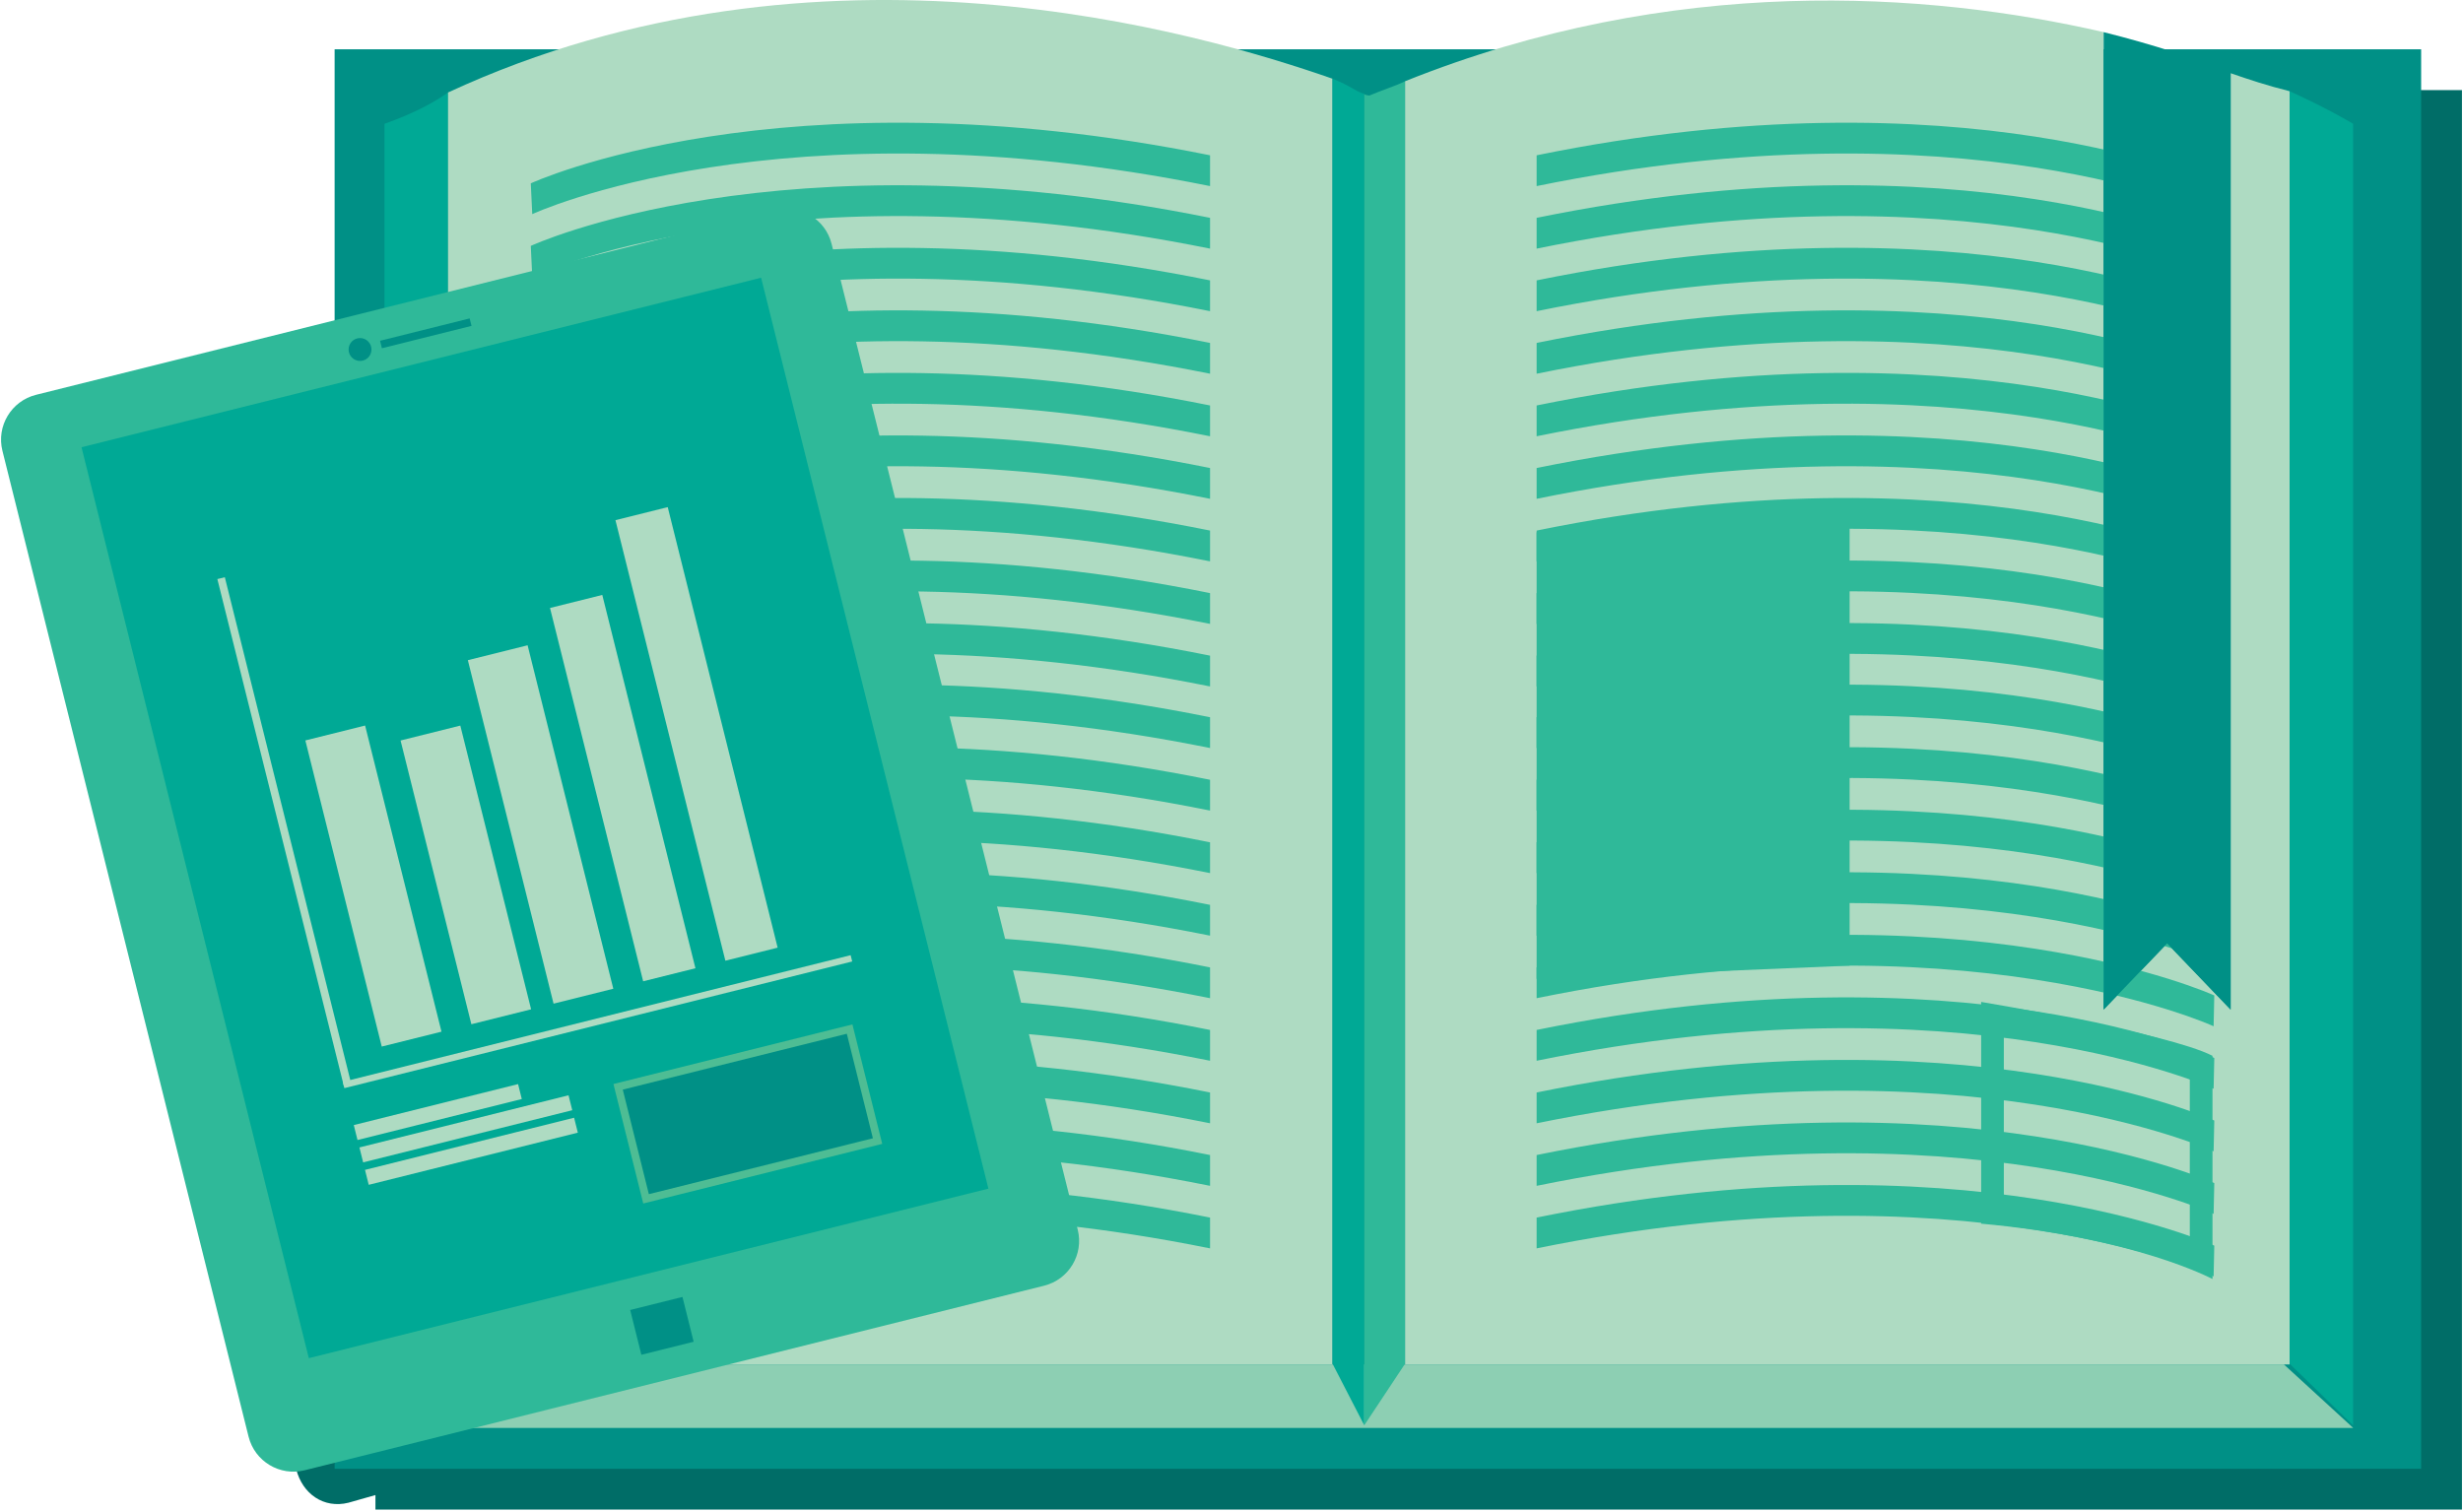<?xml version="1.0" encoding="utf-8"?>
<!-- Generator: Adobe Illustrator 16.0.0, SVG Export Plug-In . SVG Version: 6.00 Build 0)  -->
<!DOCTYPE svg PUBLIC "-//W3C//DTD SVG 1.1//EN" "http://www.w3.org/Graphics/SVG/1.1/DTD/svg11.dtd">
<svg version="1.1" id="Layer_1" xmlns="http://www.w3.org/2000/svg" xmlns:xlink="http://www.w3.org/1999/xlink" x="0px" y="0px"
	 width="543px" height="333.369px" viewBox="103.479 134.131 543 333.369" enable-background="new 103.479 134.131 543 333.369"
	 xml:space="preserve">
<g>
	<path fill="#006D67" d="M591.741,154c-4.426-2-9.142-2.659-13.875-3.875C542.955,142.167,495.363,138,443.85,154h-56.202
		c-33.688-11-90.96-20-150.26,0H186.25v57.874l-65.027,16.466c-5.457,1.362-8.311,6.891-6.949,12.348l54.501,217.383
		c1.362,5.457,6.075,8.776,11.533,7.414l5.942-1.688V467h460V154H591.741z"/>
	<g>
		<rect x="177.25" y="145" fill="#009086" width="460" height="313"/>
		<path fill="#00A995" d="M188.25,161.431v273.403v13.579l14-13.579v-280.31C199.25,156.633,195.25,158.922,188.25,161.431z"/>
		<path fill="#00A995" d="M608.25,154.242v280.591l14,13.579v-13.579V161.431C622.25,161.431,617.25,158.339,608.25,154.242z"/>
		<polygon fill="#8DCFB3" points="607.004,435 203.027,435 189.448,449 203.027,449 607.004,449 622.281,449 		"/>
		<path fill="#AEDBC2" d="M202.25,154.524V435h195V151.49C368.25,141.374,284.25,116.535,202.25,154.524z"/>
		<path fill="#00A995" d="M397.25,151.49v283.343l7,13.579v-13.579V154.834C402.25,154.261,401.25,153.052,397.25,151.49z"/>
		<path fill="#2FB999" d="M405.355,155.207c0,0-1.105-0.135-1.105-0.372v279.999v13.579l9-13.579V152.042
			C411.25,153.051,407.91,154.096,405.355,155.207z"/>
		<path fill="#AEDBC2" d="M595.25,150.274v206.479l-14-14.606l-14,14.606V141.215c-39-8.966-95-12.84-154,10.827V435h195V154.242
			C603.25,152.993,599.25,151.651,595.25,150.274z"/>
		<g>
			<path fill="#2FB999" d="M220.497,408.797c0,0,54.753-25.393,149.753-6.185v6.79c-95-19.207-149.427,6.185-149.427,6.185
				L220.497,408.797z"/>
			<path fill="#2FB999" d="M220.497,395.006c0,0,54.753-25.392,149.753-6.186v6.791c-95-19.207-149.427,6.185-149.427,6.185
				L220.497,395.006z"/>
			<path fill="#2FB999" d="M220.497,381.215c0,0,54.753-25.392,149.753-6.186v6.791c-95-19.207-149.427,6.185-149.427,6.185
				L220.497,381.215z"/>
			<path fill="#2FB999" d="M220.497,367.424c0,0,54.753-25.392,149.753-6.185v6.79c-95-19.207-149.427,6.185-149.427,6.185
				L220.497,367.424z"/>
			<path fill="#2FB999" d="M220.497,353.632c0,0,54.753-25.392,149.753-6.185v6.789c-95-19.207-149.427,6.186-149.427,6.186
				L220.497,353.632z"/>
			<path fill="#2FB999" d="M220.497,339.841c0,0,54.753-25.392,149.753-6.185v6.789c-95-19.206-149.427,6.186-149.427,6.186
				L220.497,339.841z"/>
			<path fill="#2FB999" d="M220.497,326.05c0,0,54.753-25.392,149.753-6.185v6.789c-95-19.206-149.427,6.186-149.427,6.186
				L220.497,326.05z"/>
			<path fill="#2FB999" d="M220.497,312.259c0,0,54.753-25.392,149.753-6.185v6.79c-95-19.207-149.427,6.185-149.427,6.185
				L220.497,312.259z"/>
			<path fill="#2FB999" d="M220.497,298.467c0,0,54.753-25.392,149.753-6.185v6.79c-95-19.207-149.427,6.185-149.427,6.185
				L220.497,298.467z"/>
			<path fill="#2FB999" d="M220.497,284.888c0,0,54.753-25.392,149.753-6.185v6.79c-95-19.207-149.427,6.185-149.427,6.185
				L220.497,284.888z"/>
			<path fill="#2FB999" d="M220.497,271.097c0,0,54.753-25.392,149.753-6.185v6.79c-95-19.207-149.427,6.185-149.427,6.185
				L220.497,271.097z"/>
			<path fill="#2FB999" d="M220.497,257.306c0,0,54.753-25.392,149.753-6.185v6.79c-95-19.207-149.427,6.185-149.427,6.185
				L220.497,257.306z"/>
			<path fill="#2FB999" d="M220.497,243.515c0,0,54.753-25.392,149.753-6.185v6.79c-95-19.207-149.427,6.185-149.427,6.185
				L220.497,243.515z"/>
			<path fill="#2FB999" d="M220.497,229.723c0,0,54.753-25.392,149.753-6.185v6.79c-95-19.207-149.427,6.185-149.427,6.185
				L220.497,229.723z"/>
			<path fill="#2FB999" d="M220.497,215.932c0,0,54.753-25.392,149.753-6.185v6.79c-95-19.207-149.427,6.185-149.427,6.185
				L220.497,215.932z"/>
			<path fill="#2FB999" d="M220.497,202.141c0,0,54.753-25.392,149.753-6.185v6.79c-95-19.207-149.427,6.185-149.427,6.185
				L220.497,202.141z"/>
			<path fill="#2FB999" d="M220.497,188.35c0,0,54.753-25.392,149.753-6.185v6.79c-95-19.207-149.427,6.185-149.427,6.185
				L220.497,188.35z"/>
			<path fill="#2FB999" d="M220.497,174.558c0,0,54.753-25.392,149.753-6.185v6.79c-95-19.207-149.427,6.185-149.427,6.185
				L220.497,174.558z"/>
		</g>
		<g>
			<path fill="#2FB999" d="M591.646,408.797c0,0-55.396-25.393-149.396-6.185v6.79c94-19.207,149.248,6.185,149.248,6.185
				L591.646,408.797z"/>
			<path fill="#2FB999" d="M591.646,395.006c0,0-55.396-25.392-149.396-6.186v6.791c94-19.207,149.248,6.185,149.248,6.185
				L591.646,395.006z"/>
			<path fill="#2FB999" d="M591.646,381.215c0,0-55.396-25.392-149.396-6.186v6.791c94-19.207,149.248,6.185,149.248,6.185
				L591.646,381.215z"/>
			<path fill="#2FB999" d="M591.646,367.424c0,0-55.396-25.392-149.396-6.185v6.79c94-19.207,149.248,6.185,149.248,6.185
				L591.646,367.424z"/>
			<path fill="#2FB999" d="M591.646,353.632c0,0-55.396-25.392-149.396-6.185v6.789c94-19.207,149.248,6.186,149.248,6.186
				L591.646,353.632z"/>
			<path fill="#2FB999" d="M591.646,339.841c0,0-55.396-25.392-149.396-6.185v6.789c94-19.206,149.248,6.186,149.248,6.186
				L591.646,339.841z"/>
			<path fill="#2FB999" d="M591.646,326.05c0,0-55.396-25.392-149.396-6.185v6.789c94-19.206,149.248,6.186,149.248,6.186
				L591.646,326.05z"/>
			<path fill="#2FB999" d="M591.646,312.259c0,0-55.396-25.392-149.396-6.185v6.79c94-19.207,149.248,6.185,149.248,6.185
				L591.646,312.259z"/>
			<path fill="#2FB999" d="M591.646,298.467c0,0-55.396-25.392-149.396-6.185v6.79c94-19.207,149.248,6.185,149.248,6.185
				L591.646,298.467z"/>
			<path fill="#2FB999" d="M591.646,284.888c0,0-55.396-25.392-149.396-6.185v6.79c94-19.207,149.248,6.185,149.248,6.185
				L591.646,284.888z"/>
			<path fill="#2FB999" d="M591.646,271.097c0,0-55.396-25.392-149.396-6.185v6.79c94-19.207,149.248,6.185,149.248,6.185
				L591.646,271.097z"/>
			<path fill="#2FB999" d="M591.646,257.306c0,0-55.396-25.392-149.396-6.185v6.79c94-19.207,149.248,6.185,149.248,6.185
				L591.646,257.306z"/>
			<path fill="#2FB999" d="M591.646,243.515c0,0-55.396-25.392-149.396-6.185v6.79c94-19.207,149.248,6.185,149.248,6.185
				L591.646,243.515z"/>
			<path fill="#2FB999" d="M591.646,229.723c0,0-55.396-25.392-149.396-6.185v6.79c94-19.207,149.248,6.185,149.248,6.185
				L591.646,229.723z"/>
			<path fill="#2FB999" d="M591.646,215.932c0,0-55.396-25.392-149.396-6.185v6.79c94-19.207,149.248,6.185,149.248,6.185
				L591.646,215.932z"/>
			<path fill="#2FB999" d="M591.646,202.141c0,0-55.396-25.392-149.396-6.185v6.79c94-19.207,149.248,6.185,149.248,6.185
				L591.646,202.141z"/>
			<path fill="#2FB999" d="M591.646,188.35c0,0-55.396-25.392-149.396-6.185v6.79c94-19.207,149.248,6.185,149.248,6.185
				L591.646,188.35z"/>
			<path fill="#2FB999" d="M591.646,174.558c0,0-55.396-25.392-149.396-6.185v6.79c94-19.207,149.248,6.185,149.248,6.185
				L591.646,174.558z"/>
		</g>
		<path fill="#009086" d="M581.25,342.146l14,14.606V150.274c-7-3.067-17-6.302-28-9.059v215.538L581.25,342.146z"/>
		<polygon fill="#2FB999" points="442.25,251.515 442.25,349.964 511.25,347.055 511.25,244.726 		"/>
		<g>
			<path fill="#2FB999" d="M545.25,361.249c0,2.161,32,6.039,41,9.222v37.881c-8-2.86-21-6.938-41-9.112V361 M540.25,355.057v48.898
				c34,3.07,51,12.207,51,12.207v-49.225C581.25,361.846,540.25,355.057,540.25,355.057L540.25,355.057z"/>
		</g>
		<g>
			<path fill="#2FB999" d="M341.08,405.285c1.362,5.457-1.957,10.984-7.414,12.348l-163.037,40.701
				c-5.457,1.362-10.985-1.957-12.348-7.414l-54.268-217.384c-1.362-5.457,1.957-10.985,7.414-12.348l163.037-40.701
				c5.457-1.362,10.985,1.957,12.348,7.414L341.08,405.285z"/>
			
				<rect x="144.076" y="210.928" transform="matrix(-0.97 0.242 -0.242 -0.97 512.185 565.966)" fill="#00A995" width="154.458" height="207.075"/>
			
				<rect x="243.319" y="421.356" transform="matrix(-0.97 0.242 -0.242 -0.97 594.39 779.821)" fill="#009086" width="11.882" height="10.183"/>
			<g>
				
					<rect x="187.076" y="206.78" transform="matrix(-0.97 0.242 -0.242 -0.97 438.937 361.294)" fill="#009086" width="20.368" height="1.697"/>
				<circle fill="#009086" cx="182.854" cy="211.196" r="2.523"/>
			</g>
			
				<rect x="178.901" y="294.683" transform="matrix(-0.97 0.242 -0.242 -0.97 445.659 604.167)" fill="#AEDBC2" width="13.579" height="69.592"/>
			
				<rect x="215.749" y="276.867" transform="matrix(-0.97 0.242 -0.242 -0.97 514.968 568.503)" fill="#AEDBC2" width="13.579" height="78.078"/>
			
				<rect x="234.715" y="265.451" transform="matrix(-0.97 0.242 -0.242 -0.97 548.71 548.322)" fill="#AEDBC2" width="11.882" height="84.866"/>
			
				<rect x="250.98" y="245.881" transform="matrix(-0.97 0.242 -0.242 -0.97 577.876 520.861)" fill="#AEDBC2" width="11.882" height="100.143"/>
			
				<rect x="199.28" y="294.766" transform="matrix(-0.97 0.242 -0.242 -0.97 485.204 594.388)" fill="#AEDBC2" width="13.579" height="64.499"/>
			
				<rect x="165.306" y="260.041" transform="matrix(0.97 -0.242 0.242 0.97 -71.88 49.586)" fill="#AEDBC2" width="1.697" height="115.419"/>
			
				<rect x="234.465" y="301.831" transform="matrix(0.242 0.97 -0.97 0.242 527.05 44.277)" fill="#AEDBC2" width="1.429" height="115.419"/>
			
				<rect x="181.205" y="377.598" transform="matrix(-0.97 0.242 -0.242 -0.97 485.664 698.889)" fill="#AEDBC2" width="37.341" height="3.394"/>
			
				<rect x="182.287" y="381.305" transform="matrix(-0.97 0.242 -0.242 -0.97 498.735 704.691)" fill="#AEDBC2" width="47.526" height="3.395"/>
			
				<rect x="183.52" y="386.245" transform="matrix(-0.97 0.242 -0.242 -0.97 502.353 714.131)" fill="#AEDBC2" width="47.526" height="3.395"/>
			
				<rect x="241.904" y="367" transform="matrix(-0.97 0.242 -0.242 -0.97 620.411 683.192)" fill="#009086" stroke="#4EBD94" stroke-width="1.697" stroke-miterlimit="10" width="52.617" height="25.46"/>
		</g>
	</g>
</g>
</svg>

